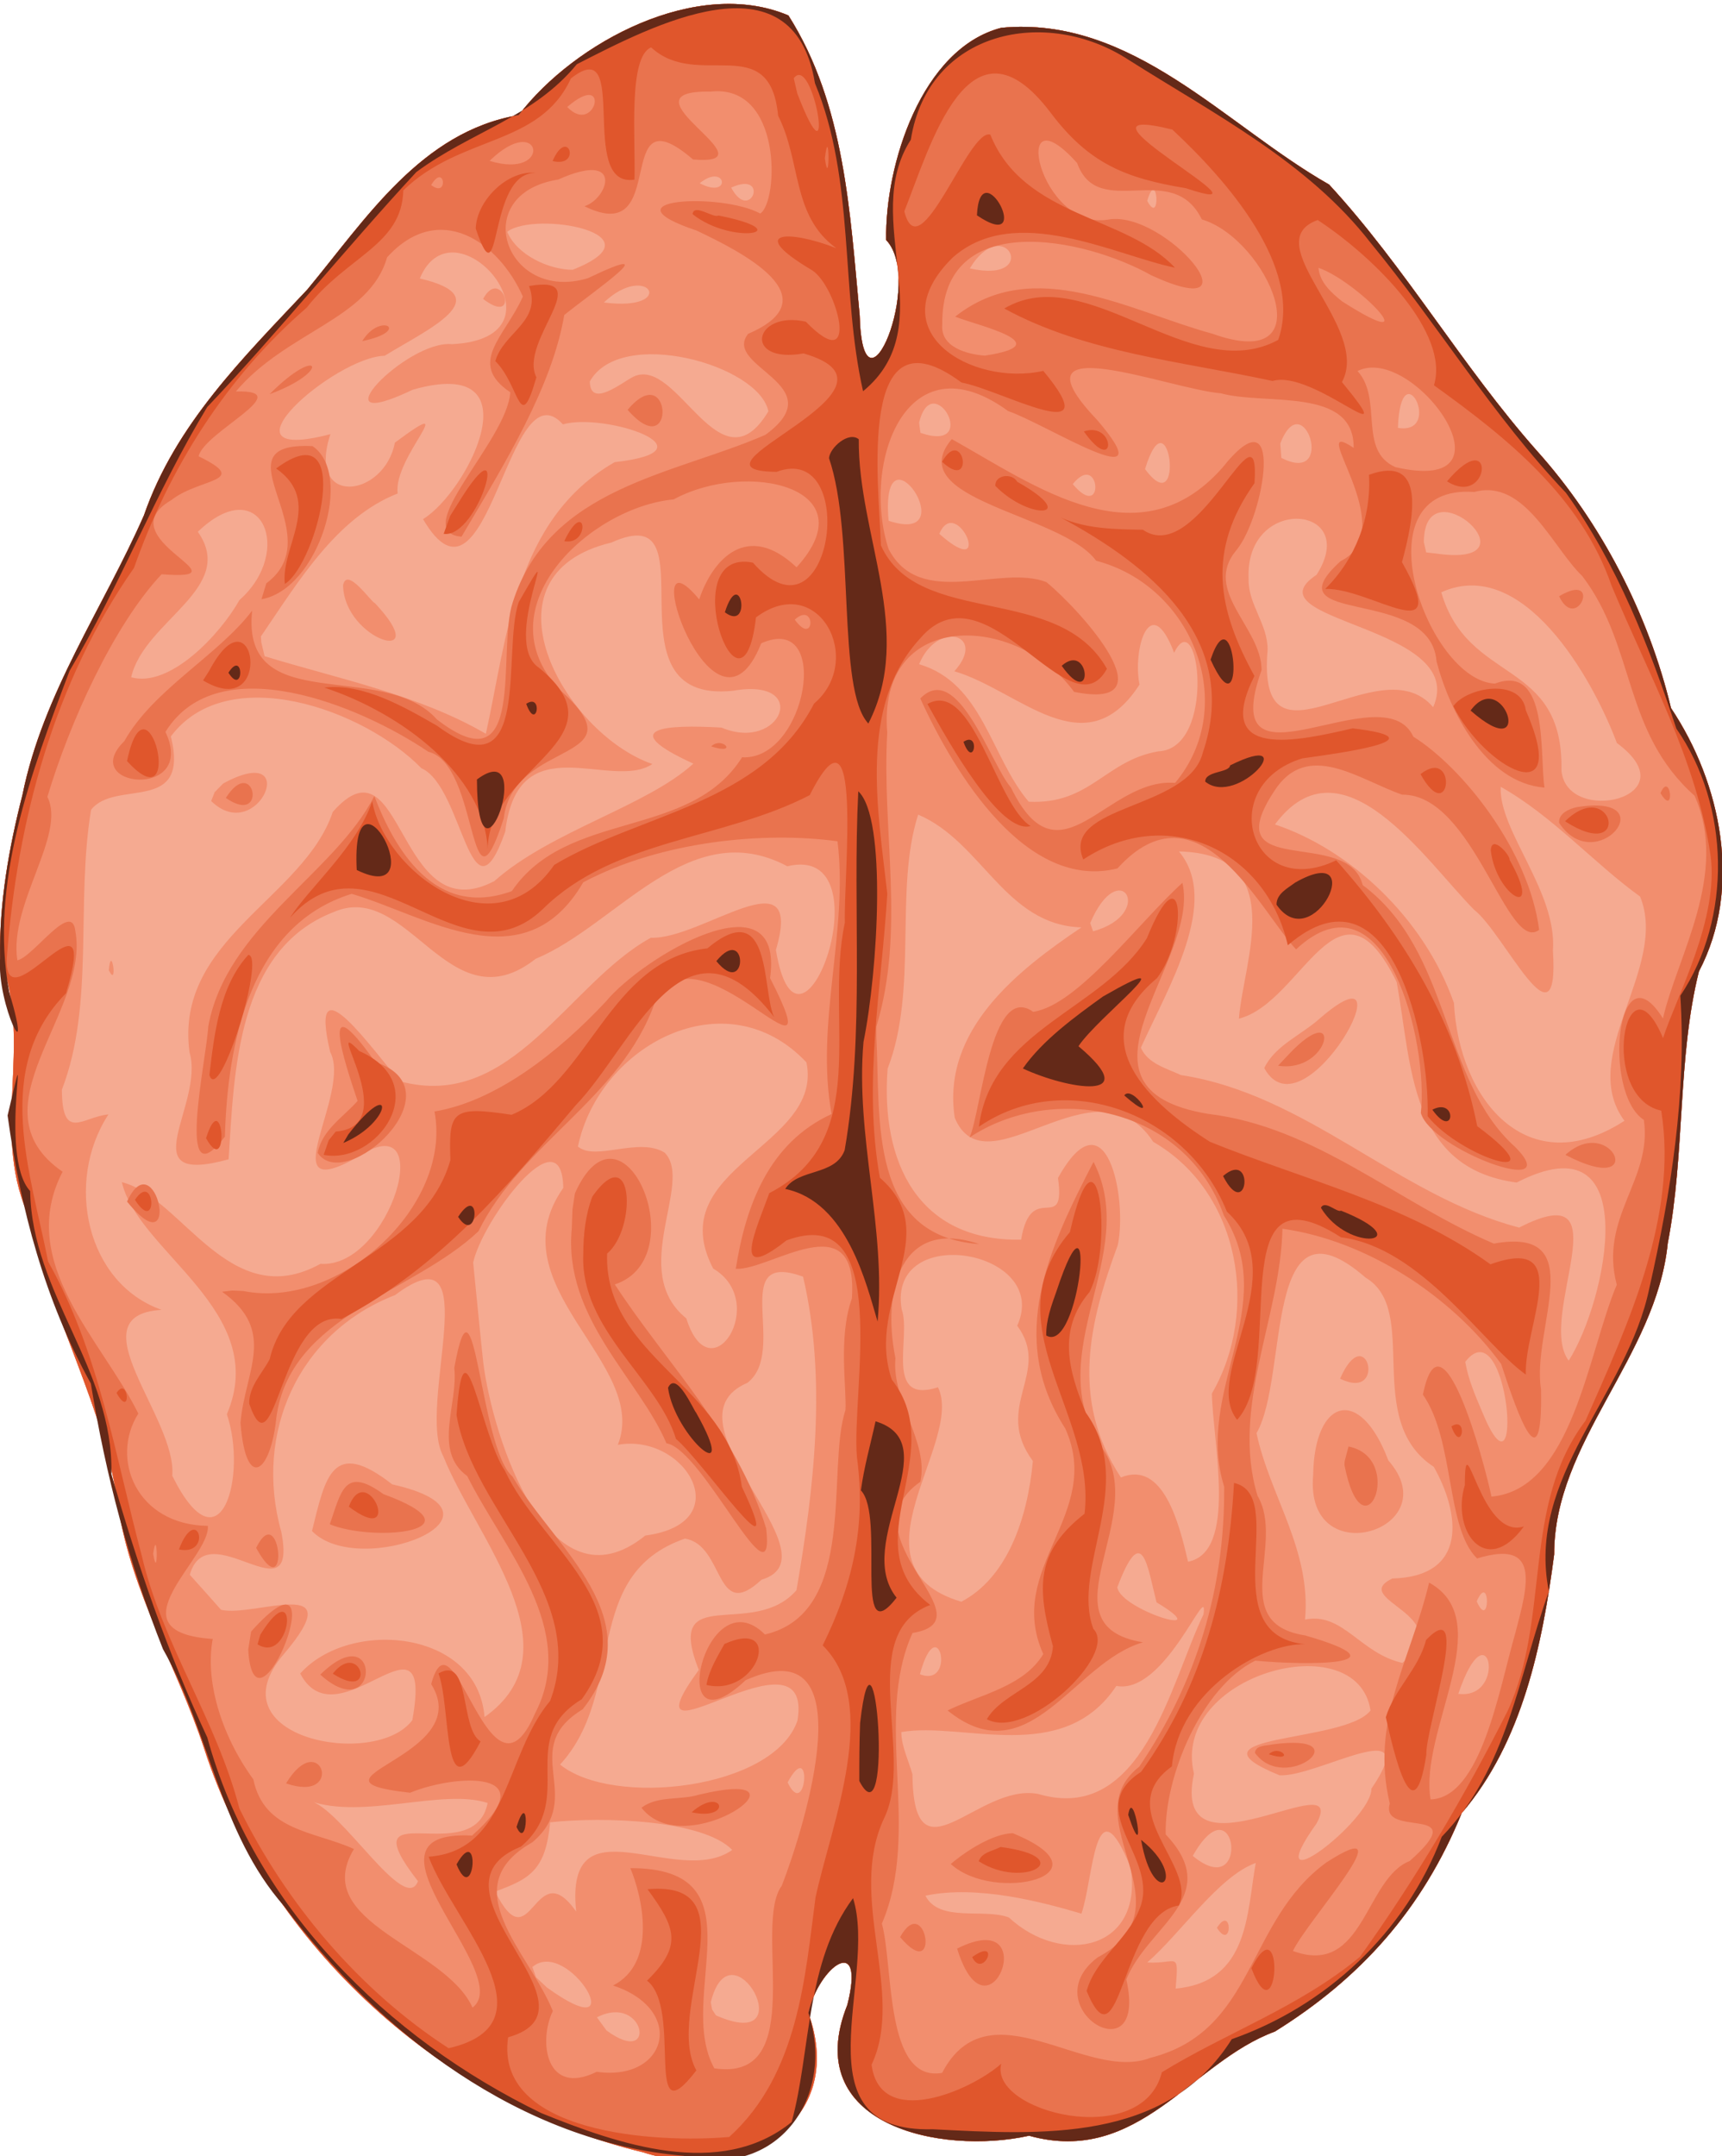 <?xml version="1.0" encoding="UTF-8" standalone="no"?>
<!-- Created with Inkscape (http://www.inkscape.org/) -->
<svg
   xmlns:dc="http://purl.org/dc/elements/1.1/"
   xmlns:cc="http://creativecommons.org/ns#"
   xmlns:rdf="http://www.w3.org/1999/02/22-rdf-syntax-ns#"
   xmlns:svg="http://www.w3.org/2000/svg"
   xmlns="http://www.w3.org/2000/svg"
   xmlns:sodipodi="http://sodipodi.sourceforge.net/DTD/sodipodi-0.dtd"
   xmlns:inkscape="http://www.inkscape.org/namespaces/inkscape"
   id="svg2"
   sodipodi:version="0.32"
   inkscape:version="0.45+devel"
   width="271.755"
   height="340.126"
   version="1.0"
   sodipodi:docname="brain.svg"
   inkscape:output_extension="org.inkscape.output.svg.inkscape">
  <defs
     id="defs5">
    <filter
       inkscape:collect="always"
       id="filter2927">
      <feGaussianBlur
         inkscape:collect="always"
         stdDeviation="1.53"
         id="feGaussianBlur2929" />
    </filter>
    <filter
       inkscape:collect="always"
       id="filter2943">
      <feGaussianBlur
         inkscape:collect="always"
         stdDeviation="1.071"
         id="feGaussianBlur2945" />
    </filter>
    <filter
       inkscape:collect="always"
       id="filter2955">
      <feGaussianBlur
         inkscape:collect="always"
         stdDeviation="0.612"
         id="feGaussianBlur2957" />
    </filter>
    <filter
       inkscape:collect="always"
       id="filter2963">
      <feGaussianBlur
         inkscape:collect="always"
         stdDeviation="0.612"
         id="feGaussianBlur2965" />
    </filter>
  </defs>
  <sodipodi:namedview
     inkscape:window-height="713"
     inkscape:window-width="1024"
     inkscape:pageshadow="2"
     inkscape:pageopacity="0.0"
     guidetolerance="10.0"
     gridtolerance="10.0"
     objecttolerance="10.0"
     borderopacity="1.0"
     bordercolor="#666666"
     pagecolor="#ffffff"
     id="base"
     showgrid="false"
     inkscape:zoom="0.52285657"
     inkscape:cx="477.8691"
     inkscape:cy="354.56461"
     inkscape:window-x="0"
     inkscape:window-y="0"
     inkscape:current-layer="svg2" />
  <path
     id="path2343"
     d="M 0.016,151.064 C 5.461,165.015 -1.915,179.01 4.971,192.772 C 8.112,208.226 16.573,221.936 18.672,237.751 C 20.727,251.221 27.938,262.878 32.218,275.834 C 42.262,306.938 69.854,331.936 101.53,339.556 C 116.961,344.551 133.83,334.928 127.566,317.561 C 129.195,310.269 136.657,304.736 133.725,316.288 C 126.156,335.236 148.417,340.03 162.403,336.93 C 179.709,341.732 187.966,325.348 201.187,320.497 C 214.644,312.135 224.496,301.234 230.672,286.042 C 240.253,274.801 243.393,259.511 245.267,245.228 C 245.224,227.472 261.392,214.09 263.196,196.108 C 265.932,182.015 264.697,166.925 268.11,153.251 C 275.026,140.104 271.664,123.616 263.703,111.698 C 260.193,97.028 252.757,82.493 242.547,71.126 C 230.757,57.815 221.824,42.227 209.747,29.114 C 193.352,19.802 178.703,2.427 158.023,4.386 C 145.441,7.632 139.65,26.019 139.848,37.86 C 145.903,44.224 136.135,67.924 135.668,49.722 C 134.137,33.595 133.347,16.526 124.422,2.439 C 110.021,-3.669 90.704,6.596 81.86,18.158 C 66.473,20.775 57.783,34.492 48.497,45.687 C 38.366,56.469 27.698,66.923 22.715,81.31 C 16.278,95.964 6.773,109.401 3.548,125.407 C 1.406,133.779 -0.121,142.395 0.016,151.064 z"
     style="fill:#f5aa91;" />
  <path
     id="path2341"
     d="M 0.016,151.064 C 5.461,165.015 -1.915,179.01 4.971,192.772 C 8.112,208.226 16.573,221.936 18.672,237.751 C 20.727,251.221 27.938,262.878 32.218,275.834 C 42.262,306.938 69.854,331.936 101.53,339.556 C 116.961,344.551 133.83,334.928 127.566,317.561 C 129.195,310.269 136.657,304.736 133.725,316.288 C 126.156,335.236 148.417,340.03 162.403,336.93 C 179.709,341.732 187.966,325.348 201.187,320.497 C 214.644,312.135 224.496,301.234 230.672,286.042 C 240.253,274.801 243.393,259.511 245.267,245.228 C 245.224,227.472 261.392,214.09 263.196,196.108 C 265.932,182.015 264.697,166.925 268.11,153.251 C 275.026,140.104 271.664,123.616 263.703,111.698 C 260.193,97.028 252.757,82.493 242.547,71.126 C 230.757,57.815 221.824,42.227 209.747,29.114 C 193.352,19.802 178.703,2.427 158.023,4.386 C 145.441,7.632 139.65,26.019 139.848,37.86 C 145.903,44.224 136.135,67.924 135.668,49.722 C 134.137,33.595 133.347,16.526 124.422,2.439 C 110.021,-3.669 90.704,6.596 81.86,18.158 C 66.473,20.775 57.783,34.492 48.497,45.687 C 38.366,56.469 27.698,66.923 22.715,81.31 C 16.278,95.964 6.773,109.401 3.548,125.407 C 1.406,133.779 -0.121,142.395 0.016,151.064 z M 9.766,171.908 C 14.963,158.424 11.93,142.473 14.372,127.755 C 18.194,122.836 30.025,128.57 26.962,116.176 C 35.913,104.241 57.374,111.867 66.508,121.196 C 73.121,124.075 74.237,146.822 79.735,131.189 C 81.756,114.149 96.428,124.873 102.953,120.533 C 88.905,115.654 75.048,90.707 96.485,85.595 C 113.01,78.098 94.677,111.219 115.693,108.972 C 128.043,106.811 123.324,118.76 113.867,114.787 C 105.127,114.267 97.021,114.797 109.422,120.47 C 102.094,127.177 86.922,131.097 78.015,138.999 C 62.571,147.103 63.773,115.359 52.519,128.082 C 47.943,141.729 27.537,148.13 29.904,165.975 C 32.356,174.285 20.306,187.237 36.077,182.892 C 36.965,169.161 37.319,149.809 52.677,143.876 C 64.473,138.747 70.858,162.013 84.538,151.262 C 97.428,145.905 108.791,128.433 124.252,136.661 C 140.225,132.796 126.165,172.352 122.447,149.856 C 127.039,134.41 110.8,148.258 102.711,147.939 C 89.643,155.105 80.767,175.358 63.15,170.587 C 59.151,166.197 48.503,150.678 52.102,165.95 C 55.6,172.442 42.45,190.413 56.391,182.564 C 69.353,173.853 61.646,200.15 50.568,199.384 C 36.221,207.316 28.729,188.847 19.235,186.501 C 21.765,197.554 42.749,206.891 35.8,223.112 C 39.06,232.672 34.857,248.291 27.189,232.821 C 27.971,223.701 11.682,207.486 25.497,206.638 C 13.636,202.462 10.16,186.489 17.11,175.814 C 13.081,176.162 9.809,180.21 9.766,171.908 z M 17.172,153.064 C 18.657,156.1 17.558,148.537 17.172,153.064 z M 20.703,106.845 C 22.746,97.887 37.485,92.818 31.22,83.89 C 41.248,74.275 46.494,86.974 37.786,94.668 C 34.768,100.068 26.802,108.561 20.703,106.845 z M 29.953,248.439 C 32.748,238.535 47.13,255.684 44.394,241.671 C 40.015,226.068 47.096,210.217 62.336,204.316 C 77.139,193.288 65.656,221.82 69.94,229.693 C 75.016,242.498 91.378,260.342 76.464,270.886 C 75.392,257.085 55.198,255.287 47.378,264.014 C 53.304,275.384 68.56,252.039 65.07,271.373 C 59.276,279.143 33.442,274.182 44.781,260.965 C 55.679,248.131 40.029,255.218 34.884,253.957 C 33.259,252.1 31.6,250.275 29.953,248.439 z M 33.328,126.376 C 40.763,133.592 47.818,116.743 35.215,123.607 L 33.871,124.979 L 33.328,126.376 L 33.328,126.376 z M 41.172,100.408 C 47.092,91.746 53.089,81.649 62.763,77.849 C 61.944,72.202 73.284,61.686 62.318,69.83 C 60.628,78.573 48.309,80.044 52.145,68.494 C 33.189,73.439 52.813,56.296 60.703,56.126 C 67.555,51.904 78.923,46.869 66.249,43.934 C 71.72,30.805 90.806,53.335 71.329,54.297 C 64.169,53.571 49.355,69.042 65.142,61.478 C 84.785,55.889 73.878,77.539 66.763,81.898 C 77.108,99.553 80.115,57.301 88.833,66.946 C 95.473,65.044 113.398,71.074 97.001,72.911 C 81.189,81.985 80.011,100.76 76.675,115.762 C 66.123,109.616 53.441,107.105 41.756,103.522 L 41.235,101.314 L 41.172,100.408 L 41.172,100.408 z M 48.86,284.095 C 57.185,287.119 69.891,282.091 76.953,284.439 C 74.827,295.231 54.733,282.315 65.963,296.779 C 63.892,302.193 53.765,285.128 48.86,284.095 z M 49.235,241.533 C 56.754,249.278 83.001,238.902 61.901,234.173 C 52.424,226.772 51.355,232.987 49.235,241.533 z M 54.141,92.345 C 54.336,101.125 68.768,105.328 59.141,95.126 C 58.644,95.08 54.708,89.258 54.141,92.345 z M 74.672,199.189 C 76.053,192.645 88.707,175.512 88.891,187.408 C 78.01,202.875 102.599,215.047 97.504,227.931 C 108.151,226.027 116.663,240.283 101.834,242.249 C 86.622,254.539 77.783,226.774 76.279,215.085 C 75.709,209.79 75.209,204.488 74.672,199.189 z M 76.235,47.158 C 82.281,51.756 79.192,41.743 76.235,47.158 z M 78.141,298.408 C 83.639,296.401 86.103,295.05 86.826,287.484 C 95.316,286.565 110.984,287.106 115.556,291.846 C 106.829,298.024 89.077,283.556 90.924,301.556 C 84.277,292.129 83.88,309.935 78.141,298.408 z M 80.047,36.564 C 84.439,33.195 104.791,36.881 90.36,42.564 C 86.567,42.536 81.556,40.211 80.047,36.564 z M 84.016,310.314 C 89.716,305.444 100.425,323.751 86.297,313.533 L 84.594,311.924 L 84.016,310.314 L 84.016,310.314 z M 88.391,278.376 C 98.975,266.796 91.538,248.495 108.076,242.733 C 114.417,243.695 112.76,256.129 120.172,249.22 C 132.573,245.515 103.909,224.14 117.965,218.146 C 124.453,213.106 114.799,197.081 126.735,201.408 C 130.499,217.483 128.492,234.702 125.694,250.868 C 118.801,258.812 104.725,249.358 110.276,263.451 C 97.496,281.011 128.555,255.089 125.85,271.442 C 122.14,282.296 96.725,285.169 88.391,278.376 z M 91.203,180.876 C 94.553,164.899 114.563,154.14 127.266,167.595 C 130.042,180.9 104.257,184.173 112.547,200.126 C 121.473,205.365 112.13,220.177 108.313,207.992 C 99.07,200.52 109.532,186.597 104.901,181.849 C 100.835,179.305 93.984,183.243 91.203,180.876 z M 93.078,60.189 C 97.884,51.475 119.788,57.529 121.261,64.892 C 113.593,77.664 106.99,56.164 100.011,59.404 C 98.173,60.289 93.174,64.503 93.078,60.189 z M 94.203,318.251 C 101.816,314.355 103.841,326.326 95.703,320.314 L 94.203,318.251 L 94.203,318.251 z M 95.297,47.72 C 102.382,41.024 107.062,49.233 95.297,47.72 z M 110.422,28.908 C 114.64,25.503 115.536,31.587 110.422,28.908 z M 112.172,315.876 C 115.375,302.852 127.071,324.164 112.989,317.945 L 112.377,317.013 L 112.172,315.876 L 112.172,315.876 z M 115.391,29.595 C 121.559,26.809 118.45,35.365 115.391,29.595 z M 124.297,281.189 C 128.278,273.827 127.275,287.429 124.297,281.189 z M 140.078,168.595 C 144.931,156.039 141.093,140.353 144.898,128.512 C 154.991,132.793 158.622,145.961 170.669,146.303 C 160.713,152.995 148.55,162.459 150.672,176.345 C 155.679,188.32 172.997,166.336 181.988,180.13 C 195.756,188.073 198.801,206.81 191.248,219.848 C 191.415,227.695 195.314,244.871 187.485,246.376 C 186.087,240.312 183.548,230.338 176.892,233.082 C 168.817,220.767 171.98,208.424 176.402,196.43 C 177.956,189.002 174.575,172.112 166.967,185.832 C 168.224,194.97 162.738,185.965 161.145,195.569 C 144.86,195.863 138.955,183.302 140.078,168.595 z M 140.235,82.158 C 138.811,65.725 152.545,86.247 140.235,82.158 z M 142.235,273.251 C 151.984,271.543 167.77,278.653 176.172,265.97 C 183.933,267.465 190.791,248.762 189.922,254.689 C 184.683,265.573 180.258,287.896 163.802,283.004 C 154.291,281.228 144.179,297.619 143.992,279.895 C 143.37,277.693 142.281,275.584 142.235,273.251 z M 142.297,206.564 C 139.957,192.703 165.978,197.139 160.53,209.144 C 166.003,216.516 156.621,221.878 163.003,230.49 C 162.158,239.627 158.929,248.919 151.703,252.689 C 133.199,247.165 152.246,227.496 148.026,218.859 C 139.434,221.616 143.861,210.809 142.297,206.564 z M 145.047,104.783 C 147.947,97.732 155.843,100.08 150.615,105.897 C 160.932,108.946 171.246,121.288 179.833,107.994 C 178.703,102.405 181.524,93.036 185.294,102.975 C 189.215,94.933 192.04,118.137 182.797,118.533 C 174.4,119.972 172.055,126.966 162.338,126.475 C 156.313,119.353 155.106,107.747 145.047,104.783 z M 145.047,66.689 C 147.163,57.841 154.927,71.605 145.257,68.287 L 145.047,66.689 L 145.047,66.689 z M 145.172,264.126 C 148.084,253.519 150.982,266.384 145.172,264.126 z M 146.047,299.064 C 154.285,297.321 164.615,300.105 170.665,301.895 C 172.591,296.348 172.743,280.61 178.429,294.606 C 180.468,307.623 167.597,310.254 159.215,302.499 C 155.288,300.998 148.217,303.337 146.047,299.064 z M 148.235,84.22 C 150.963,77.771 157.157,92.121 148.235,84.22 z M 153.047,42.345 C 158.578,33.245 164.41,44.886 153.047,42.345 z M 169.297,76.376 C 173.618,70.966 174.47,82.536 169.297,76.376 z M 172.047,145.626 C 176.697,134.708 182.53,144.152 172.504,146.926 L 172.047,145.626 L 172.047,145.626 z M 176.328,250.408 C 180.288,239.931 181.05,247.049 182.516,252.783 C 192.426,258.738 176.815,253.987 176.328,250.408 z M 180.047,165.283 C 184.325,155.789 192.665,142.174 186.047,134.32 C 203.622,134.73 196.144,151.796 195.52,160.703 C 205.569,158.163 211.256,136.211 220.412,154.925 C 222.832,168.019 222.363,184.292 239.349,186.555 C 259.741,176.059 253.533,205.324 247.563,214.661 C 242.392,207.773 256.588,185.01 239.749,193.662 C 220.677,188.681 206.264,172.632 186.36,169.6 C 184.141,168.557 181.121,167.804 180.047,165.283 z M 180.703,74.001 C 184.533,61.382 187.149,82.745 180.703,74.001 z M 181.047,309.595 C 186.323,305.03 192.336,295.972 198.174,293.903 C 196.726,301.873 197.123,312.64 185.535,313.72 C 186.032,307.556 185.814,309.89 181.047,309.595 z M 181.047,31.689 C 182.65,26.15 183.294,35.909 181.047,31.689 z M 188.235,292.783 C 195.165,280.53 197.456,300.419 188.235,292.783 z M 188.422,279.814 C 184.676,264.235 214.207,256.141 216.287,269.841 C 212.337,275.054 185.911,273.516 201.923,280.067 C 207.847,280.432 224.833,269.854 216.422,282.189 C 216.527,287.136 198.047,301.291 207.779,287.655 C 213.059,277.732 184.568,297.741 188.422,279.814 z M 192.047,304.126 C 194.535,308.02 194.535,300.233 192.047,304.126 z M 197.047,91.314 C 196.431,78.007 214.855,79.577 207.774,90.679 C 196.613,98.089 231.893,98.615 226.172,111.564 C 217.64,101.565 198.24,123.666 200.047,102.5 C 200.07,98.385 196.935,95.344 197.047,91.314 z M 198.297,226.095 C 203.455,217.162 199.228,187.375 215.516,201.564 C 224.229,206.728 214.988,224.027 226.271,231.41 C 230.407,238.729 231.747,248.711 219.722,249.025 C 212.704,252.421 230.542,254.773 221.312,262.34 C 214.642,260.838 211.925,254.285 205.953,255.501 C 206.953,244.528 200.405,236.01 198.297,226.095 z M 199.516,168.501 C 205.793,179.961 223.252,147.727 208.297,160.658 C 205.481,163.211 201.178,164.954 199.516,168.501 z M 201.203,130.064 C 211.801,115.826 224.951,135.775 232.641,143.533 C 237.389,147.193 246.118,166.485 245.072,149.959 C 245.762,140.68 236.51,131.081 236.828,124.126 C 244.989,128.697 251.54,136.183 258.828,141.439 C 263.42,152.638 248.788,166.591 256.36,176.814 C 241.106,186.714 230.232,173.557 229.453,158.237 C 224.734,144.787 212.966,133.975 201.203,130.064 L 201.203,130.064 z M 202.047,69.97 C 205.698,60.458 210.965,76.721 202.21,72.23 L 202.047,69.97 L 202.047,69.97 z M 207.235,232.72 C 205.834,248.44 228.673,241.29 219.093,230.388 C 214.613,218.47 207.404,220.617 207.235,232.72 z M 211.485,217.501 C 218.986,221.202 215.676,207.922 211.485,217.501 z M 220.61,67.501 C 221.064,54.924 227.926,68.695 220.61,67.501 z M 224.703,85.533 C 224.73,72.888 243.425,89.785 226.547,87.314 L 225.07,87.148 L 224.703,85.533 L 224.703,85.533 z M 227.453,93.439 C 240.261,87.645 251.223,106.715 255.166,117.22 C 266.915,125.867 247.101,130.389 246.415,121.478 C 246.758,103.829 231.684,108.079 227.453,93.439 z M 230.141,267.22 C 234.953,252.984 237.99,268.203 230.141,267.22 z M 231.235,214.845 C 238.133,205.942 240.723,239.422 233.85,222.595 C 232.773,220.089 231.705,217.553 231.235,214.845 z M 233.047,252.626 C 235.198,247.754 235.198,257.499 233.047,252.626 z"
     style="fill:#f28e6e;filter:url(#filter2955)" />
  <path
     id="path2339"
     d="M 0.016,151.064 C 5.461,165.015 -1.915,179.01 4.971,192.772 C 8.112,208.226 16.573,221.936 18.672,237.751 C 20.727,251.221 27.938,262.878 32.218,275.834 C 42.262,306.938 69.854,331.936 101.53,339.556 C 116.961,344.551 133.83,334.928 127.566,317.561 C 129.195,310.269 136.657,304.736 133.725,316.288 C 126.156,335.236 148.417,340.03 162.403,336.93 C 179.709,341.732 187.966,325.348 201.187,320.497 C 214.644,312.135 224.496,301.234 230.672,286.042 C 240.253,274.801 243.393,259.511 245.267,245.228 C 245.224,227.472 261.392,214.09 263.196,196.108 C 265.932,182.015 264.697,166.925 268.11,153.251 C 275.026,140.104 271.664,123.616 263.703,111.698 C 260.193,97.028 252.757,82.493 242.547,71.126 C 230.757,57.815 221.824,42.227 209.747,29.114 C 193.352,19.802 178.703,2.427 158.023,4.386 C 145.441,7.632 139.65,26.019 139.848,37.86 C 145.903,44.224 136.135,67.924 135.668,49.722 C 134.137,33.595 133.347,16.526 124.422,2.439 C 110.021,-3.669 90.704,6.596 81.86,18.158 C 66.473,20.775 57.783,34.492 48.497,45.687 C 38.366,56.469 27.698,66.923 22.715,81.31 C 16.278,95.964 6.773,109.401 3.548,125.407 C 1.406,133.779 -0.121,142.395 0.016,151.064 z M 2.735,151.501 C 1.367,142.619 10.508,131.688 7.475,125.716 C 10.997,113.985 17.889,98.693 25.501,90.596 C 39.676,91.671 16.613,84.999 27.017,78.909 C 31.517,75.352 39.714,76.076 31.344,71.981 C 32.203,68.133 47.182,61.466 37.225,61.76 C 45.255,52.244 58.315,50.377 61.088,40.595 C 69.304,31.549 78.688,38.149 82.516,46.788 C 79.708,53.113 73.643,57.252 80.529,61.882 C 80.082,69.483 64.371,83.93 72.833,84.668 C 79.768,72.973 87.125,61.006 89.044,49.697 C 93.569,46.034 105.792,37.673 92.799,43.879 C 79.799,47.876 73.728,30.593 88.117,28.32 C 98.537,23.637 95.987,31.369 92.235,32.533 C 106.014,39.364 96.291,13.92 109.371,25.159 C 122.709,26.244 96.917,14.196 112.12,14.454 C 123.521,13.181 122.872,31.855 119.975,33.687 C 113.875,30.34 94.819,31.323 109.958,36.382 C 116.578,39.541 131.531,46.885 118.06,52.668 C 113.917,57.907 131.626,60.685 120.797,68.595 C 106.4,74.891 86.714,76.814 80.918,95.021 C 78.348,102.624 83.289,124.574 68.953,113.501 C 60.413,103.891 37.972,113.368 39.794,96.333 C 34.439,103.393 24.231,108.736 19.606,116.936 C 12.121,124.265 31.195,126.247 26.111,115.464 C 34.399,102.084 56.722,111.247 67.605,118.6 C 75.711,120.544 73.851,146.532 79.488,129.142 C 81.012,116.289 101.591,120.555 88.203,108.689 C 76.258,95.844 93.004,80.056 106.316,78.782 C 117.908,72.505 137.121,76.932 125.71,89.496 C 117.956,82.177 112.49,88.164 110.341,94.558 C 99.866,81.914 112.619,120.455 120.13,101.487 C 131.355,96.494 127.306,120.021 117.11,119.47 C 108.87,132.533 89.575,127.635 80.772,140.582 C 68.581,145.05 62.211,133.794 59.071,125.582 C 52.853,137.811 35.713,146.189 32.866,161.95 C 32.574,167.224 27.543,189.689 35.49,179.318 C 35.903,164.683 39.405,145.958 55.505,141.011 C 67.305,144.476 82.732,155.194 92.046,139.189 C 104.399,132.665 120.577,131.138 132.172,132.72 C 133.913,146.871 128.627,161.43 131.235,175.751 C 121.359,180.279 117.693,190.131 116.114,200.168 C 121.517,200.498 135.491,189.529 134.44,204.847 C 132.241,210.957 133.651,219.159 133.422,222.47 C 130.359,231.724 135.488,254.414 120.721,257.856 C 111.211,248.359 104.657,277.357 117.672,265.064 C 136.87,256.508 126.972,288.234 123.378,297.489 C 118.704,303.759 127.825,328.562 112.73,326.298 C 106.473,315.014 120.525,294.674 99.473,294.717 C 101.323,299.093 103.812,309.635 96.748,313.23 C 108.397,317.088 105.251,328.439 94.172,326.845 C 86.132,330.803 84.929,322.017 87.244,317.258 C 83.434,307.84 71.441,297.754 84.025,290.629 C 92.563,283.386 81.619,275.923 91.952,269.66 C 103.214,255.383 87.585,244.308 80.886,232.945 C 75.62,228.413 74.933,197.838 71.693,215.79 C 72.343,221.44 68.233,228.868 73.738,232.865 C 79.476,244.391 91.385,257.06 84.413,270.355 C 77.248,287.01 71.585,252.655 68.047,265.689 C 75.332,277.243 45.69,280.699 64.713,282.822 C 72.042,279.82 86.209,279.19 74.505,289.577 C 54.402,288.566 81.48,311.469 74.575,316.718 C 70.196,307.02 48.778,303.434 55.859,291.696 C 49.496,288.837 41.676,288.888 39.979,280.715 C 34.71,273.457 32.356,264.87 33.575,258.564 C 17.209,257.445 33.287,245.785 32.797,240.72 C 21.567,240.579 17.323,230.164 21.828,223.001 C 16.146,211.468 2.449,199.174 9.878,184.854 C -4.639,174.827 14.263,159.807 11.884,146.82 C 11.275,142.004 5.244,150.988 2.735,151.501 z M 20.047,189.564 C 28.91,200.431 24.545,179.782 20.047,189.564 z M 24.172,245.126 C 24.858,240.281 24.985,249.96 24.172,245.126 z M 35.047,203.783 C 43.793,209.997 38.636,216.305 37.953,224.47 C 38.798,235.377 42.724,232.404 43.61,223.658 C 45.757,207.45 65.113,204.098 75.509,194.242 C 82.318,180.367 97.979,173.249 103.301,158.271 C 109.548,144.109 132.194,175.197 121.53,154.304 C 123.84,137.535 101.334,151.091 95.689,157.919 C 88.169,165.991 78.317,173.725 68.569,175.351 C 71.413,190.245 53.549,206.7 38.387,203.666 L 36.649,203.597 L 35.047,203.783 L 35.047,203.783 z M 35.641,125.876 C 42.299,130.524 40.171,118.775 35.641,125.876 z M 39.172,260.251 C 40.169,276.635 53.921,241.434 39.626,257.397 L 39.172,260.251 L 39.172,260.251 z M 40.422,244.189 C 45.781,253.983 44.316,236.28 40.422,244.189 z M 41.266,94.533 C 50.208,93.005 55.924,74.843 49.324,70.38 C 33.504,69.64 52.596,84.224 42.028,92.026 L 41.266,94.533 L 41.266,94.533 z M 42.547,62.189 C 52.463,58.533 50.476,54.18 42.547,62.189 z M 45.141,281.345 C 54.526,284.606 50.639,272.319 45.141,281.345 z M 50.141,181.876 C 54.446,188.464 72.645,171.959 59.204,167.535 C 50.053,154.594 54.41,167.687 56.431,173.68 C 54.167,176.248 50.806,178.279 50.141,181.876 z M 50.547,264.189 C 59.962,272.7 60.311,254.599 50.547,264.189 z M 52.047,240.47 C 59.099,243.358 76.466,241.552 60.503,235.708 C 54.373,231.259 53.86,235.255 52.047,240.47 z M 57.172,53.814 C 65.084,52.181 59.973,49.148 57.172,53.814 z M 68.047,29.189 C 70.193,25.558 70.837,31.391 68.047,29.189 z M 77.266,25.376 C 85.516,17.337 87.358,28.498 77.266,25.376 z M 89.516,16.876 C 96.501,10.847 93.991,21.569 89.516,16.876 z M 90.235,193.814 C 88.863,207.909 100.885,217.574 105.172,227.689 C 110.954,228.61 122.4,254.219 120.915,241.124 C 116.234,225.913 105.203,215.154 97.025,202.63 C 109.826,198.416 98.223,171.473 90.727,188.268 L 90.344,190.808 L 90.235,193.814 L 90.235,193.814 z M 99.047,64.658 C 106.76,73.465 106.019,56.312 99.047,64.658 z M 101.235,285.189 C 108.288,294.271 129.964,278.416 110.244,283.144 C 107.346,284.035 103.745,283.253 101.235,285.189 z M 112.235,117.751 C 116.606,119.192 114.013,116.042 112.235,117.751 z M 125.422,97.751 C 128.8,94.724 128.64,102.209 125.422,97.751 z M 138.297,161.97 C 142.925,146.739 139.139,131.267 140.018,115.599 C 138.373,95.981 160.458,96.708 169.504,109.149 C 184.869,112.233 170.65,96.37 165.135,91.832 C 157.723,88.956 145.215,96.236 140.218,86.588 C 135.891,73.16 142.981,53.074 159.101,64.853 C 165.047,66.851 184.206,79.169 173.141,66.251 C 158.789,51.167 184.653,61.423 192.678,62.049 C 199.675,63.987 213.75,60.969 213.625,70.655 C 205.646,65.332 221.558,83.581 211.567,88.527 C 200.115,98.929 225.758,92.263 226.702,104.326 C 228.729,112.07 234.364,123.495 243.744,124.253 C 242.934,119.111 244.494,104.614 235.922,107.845 C 225.243,107.407 214.105,76.274 232.661,77.613 C 240.614,75.428 245.002,86.375 249.703,90.876 C 258.194,102.034 256.029,115.368 267.422,125.533 C 272.894,137.806 264.697,150.804 262.436,160.668 C 255.159,149.014 252.841,172.384 259.423,176.677 C 260.808,186.133 252.323,192.008 255.149,202.682 C 250.599,213.412 248.137,234.989 235.371,236.105 C 234.216,230.527 227.466,205.615 224.557,220.011 C 229.614,227.315 228.123,240.966 233.099,245.862 C 243.128,242.804 241.184,249.887 239.141,257.626 C 236.582,266.439 233.757,283.629 225.766,283.876 C 223.903,273.085 236.521,255.701 225.532,249.674 C 222.532,262.194 216.205,271.472 219.328,284.532 C 217.694,290.161 232.779,284.416 222.471,293.594 C 215.393,296.353 215.242,311.939 204.047,307.783 C 206.174,303.136 222.26,285.532 209.357,293.793 C 196.577,303.065 198.187,320.444 181.555,324.64 C 171.438,328.614 156.087,312.9 148.676,327.017 C 139.594,328.602 141.023,310.107 139.172,303.47 C 145.468,288.675 137.764,271.468 144.005,257.621 C 156.596,255.538 132.901,242.388 145.237,233.77 C 146.648,227.585 140.689,221 141.313,214.279 C 139.128,203.495 142.227,192.064 154.547,196.271 C 136.995,195.014 138.965,176.656 138.303,163.635 L 138.297,161.97 L 138.297,161.97 z M 142.047,305.595 C 148.532,313.253 146.152,298.248 142.047,305.595 z M 145.235,110.189 C 150.713,122.23 162.027,140.577 176.352,137 C 189.147,122.89 198.932,143.821 204.538,149.772 C 218.702,136.583 225.477,164.685 224.229,175.574 C 225.845,181.393 247.26,189.214 239.141,180.97 C 227.344,170.431 229.155,150.152 215.047,139.626 C 212.754,130.352 191.764,139.036 201.064,124.845 C 206.298,116.614 214.45,123.009 221.283,125.367 C 232.587,125.25 237.847,150.537 242.896,146.692 C 241.296,134.188 230.814,121.072 223.047,116.22 C 218.272,105.837 191.603,126.75 199.095,105.697 C 199.064,98.933 189.724,93.219 195.112,86.807 C 199.551,81.467 202.923,61.205 192.895,73.805 C 179.701,88.722 163.376,76.633 150.21,69.274 C 142.024,78.927 167.573,81.024 172.986,88.462 C 188.354,92.491 195.596,111.399 185.449,123.505 C 174.559,122.649 167.247,140.131 159.54,124.241 C 156.375,120.653 151.17,104.095 145.235,110.189 z M 148.703,51.189 C 148.491,32.816 171.088,37.459 181.712,43.442 C 199.343,51.532 183.818,33.018 174.861,34.645 C 163.982,36.463 159.147,13.649 169.985,25.72 C 173.328,35.002 184.989,25.025 189.662,34.613 C 199.997,37.677 209.395,59.121 191.359,52.655 C 178.198,49.073 163.163,40.118 150.74,49.956 C 154.142,51.337 167.466,54.277 155.41,56.107 C 152.674,55.895 148.372,54.802 148.703,51.189 z M 149.547,269.845 C 162.436,280.243 169.371,262.246 180.379,259.091 C 164.006,256.4 181.881,238.945 173.747,228.165 C 164.007,213.172 180.079,198.009 172.575,183.297 C 165.519,196.958 158.83,210.966 168.115,225.359 C 174.217,238.917 158.518,247.333 164.644,260.944 C 161.551,266.105 154.63,267.336 149.547,269.845 z M 150.047,294.064 C 157.009,300.411 175.777,295.737 159.837,289.208 C 156.762,289.248 152.491,291.974 150.047,294.064 z M 151.047,307.408 C 156,323.501 164.834,300.461 151.047,307.408 z M 153.016,179.439 C 166.146,170.744 187.052,174.499 193.133,191.738 C 202.221,206.032 188.445,219.419 193.191,234.537 C 193.316,250.599 188.819,265.419 179.781,278.717 C 169.083,287.094 188.302,300.759 173.203,308.814 C 162.897,316.639 181.262,327.88 177.75,312.279 C 181.111,303.811 193.246,299.204 183.961,289.394 C 183.744,280.257 189.632,266.168 198.099,261.983 C 206.266,262.768 222.447,262.763 205.956,258 C 193.579,256.089 202.92,243.577 198.453,235.97 C 194.2,221.954 202.066,207.927 202.39,193.845 C 215.48,195.66 228.938,204.28 236.896,215.169 C 239.623,223.505 243.473,234.328 243.192,219.167 C 241.648,209.618 251.169,193.403 235.743,196.189 C 220.483,189.705 207.649,177.758 190.686,175.728 C 166.516,171.757 189.464,151.793 186.602,139.275 C 179.757,145.442 170.128,158.588 163.047,159.626 C 156.378,154.848 154.863,175.298 153.016,179.439 z M 198.047,276.533 C 202.9,283.209 214.959,273.236 200.751,275.206 C 199.97,275.415 198.151,275.261 198.047,276.533 z M 201.703,168.126 C 210.038,169.409 212.041,157.166 203.359,166.356 C 202.807,166.946 202.255,167.536 201.703,168.126 z M 208.078,42.251 C 214.218,44.35 225.875,56.496 211.835,47.567 C 210.163,46.236 208.252,44.564 208.078,42.251 z M 212.172,231.126 C 215.168,246.287 221.924,230 212.815,228.199 L 212.203,230.533 L 212.172,231.126 L 212.172,231.126 z M 214.235,58.533 C 223.068,54.109 240.402,78.336 220.212,73.698 C 214.246,71.016 218.288,62.982 214.235,58.533 z M 246.047,129.814 C 251.915,138.692 262.964,125.064 248.857,127.335 C 247.685,127.579 245.935,128.295 246.047,129.814 z M 246.047,94.064 C 248.894,100.009 252.937,89.976 246.047,94.064 z M 247.047,182.189 C 260.288,189.155 254.404,175.532 247.047,182.189 z M 262.047,125.126 C 264.452,129.122 263.631,121.406 262.047,125.126 z"
     style="fill:#e9734e;filter:url(#filter2927)" />
  <path
     id="path2337"
     d="M 0.016,151.064 C 5.461,165.015 -1.915,179.01 4.971,192.772 C 8.112,208.226 16.573,221.936 18.672,237.751 C 20.727,251.221 27.938,262.878 32.218,275.834 C 42.262,306.938 69.854,331.936 101.53,339.556 C 116.961,344.551 133.83,334.928 127.566,317.561 C 129.195,310.269 136.657,304.736 133.725,316.288 C 126.156,335.236 148.417,340.03 162.403,336.93 C 179.709,341.732 187.966,325.348 201.187,320.497 C 214.644,312.135 224.496,301.234 230.672,286.042 C 240.253,274.801 243.393,259.511 245.267,245.228 C 245.224,227.472 261.392,214.09 263.196,196.108 C 265.932,182.015 264.697,166.925 268.11,153.251 C 275.026,140.104 271.664,123.616 263.703,111.698 C 260.193,97.028 252.757,82.493 242.547,71.126 C 230.757,57.815 221.824,42.227 209.747,29.114 C 193.352,19.802 178.703,2.427 158.023,4.386 C 145.441,7.632 139.65,26.019 139.848,37.86 C 145.903,44.224 136.135,67.924 135.668,49.722 C 134.137,33.595 133.347,16.526 124.422,2.439 C 110.021,-3.669 90.704,6.596 81.86,18.158 C 66.473,20.775 57.783,34.492 48.497,45.687 C 38.366,56.469 27.698,66.923 22.715,81.31 C 16.278,95.964 6.773,109.401 3.548,125.407 C 1.406,133.779 -0.121,142.395 0.016,151.064 z M 1.078,151.095 C 2.716,129.42 8.551,107.574 21.144,89.595 C 26.696,73.845 35.712,59.507 48.405,48.532 C 54.763,40.366 63.418,38.725 63.646,30.036 C 72.724,21.214 85.128,23.171 90.098,12.375 C 99.637,4.853 91.009,29.774 100.128,28.335 C 100.316,21.875 99.106,8.968 102.759,7.476 C 110.117,14.303 121.508,4.679 122.797,18.251 C 126.49,25.554 124.911,34.022 131.972,39.151 C 124.327,36.169 117.729,36.461 128.147,42.627 C 132.132,45.142 135.919,59.725 127.168,50.752 C 118.942,48.905 117.144,57.46 126.819,55.757 C 146.03,61.307 105.735,74.264 122.547,74.439 C 135.743,69.526 131.364,103.018 118.818,88.759 C 106.261,86.279 117.07,116.721 119.306,97.399 C 129.216,90.014 136.538,104.177 128.471,110.992 C 120.278,126.879 100.85,128.39 87.467,136.447 C 77.688,150.524 60.592,137.215 58.745,126.406 C 56.286,133.665 48.827,139.976 45.746,144.81 C 58.755,130.127 72.54,156.069 85.728,143.354 C 96.946,132.32 114.168,132.508 127.791,125.437 C 136.268,108.551 133.099,138.405 133.332,145.538 C 130.05,160.93 137.866,179.747 121.404,188.228 C 119.3,194.048 115.191,202.754 124.11,195.689 C 140.992,189.419 134.291,219.623 135.241,229.926 C 136.751,240.985 134.381,250.396 129.833,259.572 C 139.079,268.745 131.248,287.63 128.703,299.314 C 127.059,311.734 126.016,327.249 115.078,337.126 C 103.562,338.145 77.993,336.599 80.185,321.402 C 96.317,316.873 65.639,297.943 82.216,291.322 C 91.135,283.708 81.26,274.459 91.808,268.072 C 102.261,253.605 85.145,243.895 79.69,232.02 C 75.864,226.518 73.262,206.272 72.047,223.22 C 74.556,238.396 93.121,251.63 86.82,268.328 C 79.569,276.943 80.325,291.979 67.647,292.918 C 71.51,303.279 87.927,319.191 70.797,323.126 C 56.754,314.024 45.172,300.353 37.779,285.301 C 34.177,271.377 25.631,259.368 22.391,245.501 C 18.159,229.634 15.705,213.407 7.592,199.026 C 4.882,185.123 -1.277,168.574 10.416,156.696 C 16.121,137.715 0.471,162.38 1.078,151.095 z M 18.391,219.751 C 20.801,224.044 20.281,216.877 18.391,219.751 z M 20.047,120.064 C 29.47,130.423 23.263,104.765 20.047,120.064 z M 21.297,189.283 C 24.988,195.035 24.489,184.507 21.297,189.283 z M 28.235,244.439 C 33.66,245.547 31.117,236.908 28.235,244.439 L 28.235,244.439 z M 32.047,107.345 C 43.396,114.149 40.254,92.16 33.024,105.806 L 32.047,107.345 L 32.047,107.345 z M 32.516,179.564 C 36.255,186.256 35.243,170.912 32.516,179.564 z M 33.047,169.595 C 34.558,174.535 41.969,150.783 39.186,150.644 C 34.638,155.588 33.803,163.183 33.047,169.595 z M 39.328,221.439 C 43.424,233.245 44.248,206.529 53.884,208.084 C 69.37,199.963 79.853,187.401 90.876,174.341 C 99.837,165.079 108,142.084 122.166,160.451 C 120.215,156.448 121.91,141.04 111.63,149.614 C 96.134,151.338 93.001,170.753 80.736,175.869 C 71.356,174.441 70.797,175.254 71.078,183.01 C 66.654,198.575 45.772,200.512 42.565,214.415 C 41.373,216.699 39.293,218.674 39.328,221.439 z M 40.641,259.408 C 46.062,262.772 47.419,247.667 41.085,257.88 L 40.641,259.408 L 40.641,259.408 z M 43.578,73.908 C 51.074,79.164 44.252,86.245 44.953,92.126 C 50.126,88.868 56.09,64.594 43.578,73.908 z M 51.078,182.189 C 59.313,183.835 68.742,171.153 56.703,165.814 C 50.52,159.474 63.915,177.654 52.976,178.519 L 51.869,179.9 L 51.078,182.189 L 51.078,182.189 z M 51.172,108.47 C 63.411,112.514 76.386,122.288 76.962,133.923 C 77.119,120.941 98.93,116.685 85.061,105.349 C 78.746,101.175 89.758,81.219 81.86,95.001 C 79.169,102.804 84.047,125.595 68.985,114.501 C 63.763,111.512 57.337,107.76 51.172,108.47 z M 52.516,264.033 C 59.655,268.648 56.935,258.479 52.516,264.033 z M 55.047,237.689 C 63.888,244.356 57.938,230.13 55.047,237.689 z M 69.203,264.001 C 71.215,269.348 69.809,286.372 75.841,274.727 C 72.527,272.724 74.328,261.022 69.203,264.001 z M 70.016,84.22 C 75.628,85.023 81.095,65.077 72.308,79.373 L 71.041,81.384 L 70.016,84.22 L 70.016,84.22 z M 75.078,36.064 C 79.244,48.355 76.826,26.894 84.63,27.294 C 80.178,26.713 75.199,31.635 75.078,36.064 z M 78.172,56.97 C 82.106,60.878 81.966,68.869 84.648,59.527 C 81.787,53.753 94.417,43.215 83.492,45.126 C 85.578,50.719 79.448,52.435 78.172,56.97 z M 87.203,25.408 C 91.85,26.538 89.643,19.803 87.203,25.408 z M 89.047,85.376 C 93.261,86.124 92.472,78.209 89.047,85.376 z M 92.047,197.845 C 91.546,209.825 103.769,217.449 106.681,227.005 C 110.911,230.514 124.741,250.792 117.07,234.54 C 114.94,218.636 95.296,214.014 95.809,197.765 C 100.526,193.807 99.969,179.604 93.49,188.749 C 92.383,191.643 92.062,194.769 92.047,197.845 z M 102.11,312.47 C 107.811,316.847 101.449,337.668 109.891,326.626 C 104.708,317.141 118.915,296.57 102.187,298.041 C 106.686,304.165 107.736,306.96 102.11,312.47 z M 109.141,285.908 C 115.747,287.317 114.071,281.585 109.141,285.908 z M 109.297,33.783 C 115.564,38.794 126.448,36.601 113.38,33.998 C 112.686,34.512 109.511,32.028 109.297,33.783 z M 111.485,265.814 C 119.682,267.781 123.736,255.095 114.324,259.355 C 113.19,261.402 111.894,263.467 111.485,265.814 z M 125.266,12.345 C 128.384,8.181 132.082,30.981 125.823,14.745 L 125.266,12.345 L 125.266,12.345 z M 130.172,25.001 C 130.908,18.923 130.972,30.462 130.172,25.001 z M 137.547,325.72 C 142.89,314.394 133.655,299.412 139.506,286.883 C 144.463,276.834 134.791,257.764 146.8,253.201 C 134.203,243.52 150.042,229.52 140.732,217.634 C 136.466,205.103 149.248,194.839 138.857,185.801 C 136.149,170.825 139.152,155.676 140.03,140.999 C 138.555,127.818 135.423,111.285 145.27,100.653 C 155.659,88.607 168.919,116.077 174.687,105.509 C 167.074,91.891 144.9,99.118 139.016,86.033 C 138.71,76.26 135.125,47.993 151.737,60.35 C 157.966,61.474 175.244,71.243 164.647,58.509 C 153.418,61.034 138.472,52.289 150.356,40.624 C 160.21,31.909 175.87,40.253 185.421,42.232 C 177.732,33.965 161.581,34.38 156.287,21.242 C 152.874,20.129 145.134,42.991 142.712,33.338 C 146.824,23.044 152.99,0.787 165.828,17.814 C 171.91,25.877 177.709,28.128 187.141,29.689 C 203.477,35.154 165.488,15.629 185.008,20.439 C 193.428,28.28 205.745,42.102 201.721,53.621 C 187.933,61.12 171.629,40.887 158.489,48.67 C 171.244,55.638 186.552,57.02 200.82,60.101 C 207.317,58.175 221.905,72.604 211.776,60.271 C 216.463,51.656 198.107,38.243 207.952,34.711 C 217.147,40.752 228.81,52.591 226.297,60.783 C 237.81,69.047 249.514,78.406 254.318,92.377 C 260.171,106.442 267.696,119.793 269.946,134.944 C 271.311,144.88 264.587,157.188 262.449,163.77 C 256.516,149.661 252.217,173.053 262.166,175.215 C 264.818,191.831 256.965,208.87 250.21,224.138 C 240.108,237.452 244.747,255.135 237.923,269.92 C 231.22,283.231 223.256,296.693 214.608,308.719 C 204.867,316.752 193.497,320.677 183.355,326.921 C 180.279,339.3 155.98,333.164 158.016,325.564 C 153.236,329.825 138.872,336.034 137.547,325.72 z M 146.36,111.064 C 149.721,117.127 157.888,131.718 162.637,130.313 C 157.191,126.939 153.523,107.026 146.36,111.064 z M 148.672,72.845 C 153.949,77.79 152.039,66.985 148.672,72.845 z M 153.422,308.751 C 155.171,312.335 158.096,305.39 153.422,308.751 z M 154.453,293.626 C 161.519,298.169 170.434,293.011 157.906,291.376 C 156.814,291.976 154.928,292.2 154.453,293.626 z M 154.485,177.751 C 168.167,168.39 187.416,175.62 193.619,191.146 C 204.495,201.159 189.562,216.904 195.237,223.988 C 203.22,215.228 192.428,182.88 211.626,195.198 C 224.34,196.78 234.015,212.055 240.802,216.855 C 240.45,209.422 248.596,194.619 235.214,199.459 C 222.052,189.928 205.535,186.057 190.943,180.127 C 181.466,174.086 170.651,164.228 182.584,154.321 C 187.597,147.67 186.797,133.668 180.993,148.009 C 173.886,159.349 156.418,162.355 154.485,177.751 z M 155.735,271.22 C 162.033,274.659 176.51,260.973 172.547,256.97 C 168.957,247.334 179.539,234.167 171.351,222.849 C 168.609,216.222 166.856,209.817 171.934,203.837 C 175.766,196.494 173.279,174.967 168.846,194.369 C 156.373,208.967 173.04,222.933 171.156,238.809 C 163.346,244.918 163.648,250.589 166.172,259.719 C 165.732,265.916 158.39,266.709 155.735,271.22 z M 157.078,76.658 C 162.521,82.196 170.632,81.674 160.523,75.998 C 159.742,74.577 156.984,74.892 157.078,76.658 z M 167.422,81.658 C 181.295,89.103 195.951,100.739 189.818,118.738 C 187.563,127.845 167.298,126.858 170.957,135.59 C 184.17,126.877 199.79,134.038 203.235,149.126 C 219.465,135.165 225.659,163.996 225.297,176.095 C 230.481,182.621 246.558,187.687 233.125,177.66 C 229.895,161.469 221.646,147.793 210.866,135.722 C 197.291,142.257 191.726,123.876 205.518,119.642 C 210.685,118.918 228.127,116.63 213.461,114.907 C 204.729,116.924 191.316,119.957 197.964,106.64 C 192.187,96.144 190.36,86.952 197.975,76.228 C 198.925,61.975 189.163,89.671 180.353,83.568 C 176.001,83.5 171.472,83.46 167.422,81.658 z M 171.047,68.064 C 176.198,75.34 176.104,66.366 171.047,68.064 z M 171.485,314.095 C 176.85,326.995 176.906,301.902 186.041,300.608 C 188.99,294.372 175.387,285.505 184.942,278.665 C 186.049,266.621 199.255,259.155 205.987,259.394 C 191.07,257.917 203.623,235.907 194.741,233.948 C 193.843,250.467 189.92,265.862 180.089,279.515 C 170.606,285.616 183.279,293.214 179.793,301.247 C 177.892,306.077 172.875,309.066 171.485,314.095 z M 197.485,310.501 C 201.837,322.013 202.788,300.025 197.485,310.501 z M 200.235,276.751 C 204.606,278.192 202.013,275.042 200.235,276.751 z M 209.141,92.908 C 216.297,92.673 229.364,103.075 221.252,88.686 C 223.148,81.64 225.144,71.607 216.04,74.903 C 216.437,81.58 213.922,88.198 209.141,92.908 z M 218.703,270.908 C 219.963,276.538 223.072,290.031 225.094,276.818 C 224.913,272.738 232.378,251.148 225.047,258.72 C 223.902,263.276 220.016,266.545 218.703,270.908 z M 224.172,122.126 C 228.993,130.77 230.048,117.58 224.172,122.126 L 224.172,122.126 z M 228.36,75.939 C 235.215,80.215 236.142,66.701 228.36,75.939 z M 229.047,225.033 C 230.692,229.584 231.778,223.235 229.047,225.033 z M 229.36,111.408 C 234.247,121.202 248.021,128.59 240.797,112.064 C 240.097,106.829 231.4,108.427 229.36,111.408 z M 231.172,234.283 C 228.98,241.449 234.47,249.098 240.488,240.81 C 233.53,243.062 231.183,223.68 231.172,234.283 z M 235.266,134.158 C 236.108,141.52 243.763,145.499 238.231,135.645 C 238.356,134.937 235.383,131.527 235.266,134.158 z M 246.985,129.564 C 257.663,136.447 254.529,122.235 246.985,129.564 z"
     style="fill:#e0562c;filter:url(#filter2963)" />
  <path
     id="path2331"
     d="M 0.016,151.064 C -0.548,158.677 5.438,169.966 1.453,156.501 C -1.763,139.388 4.966,121.729 10.984,105.827 C 18.946,92.327 24.585,77.617 32.697,64.22 C 44.084,52.226 54.458,39.286 65.701,27.144 C 74.343,20.743 84.099,18.574 91.032,10.134 C 102.834,4.11 125.193,-7.703 128.61,13.126 C 134.998,28.559 132.601,45.742 136.203,61.72 C 148.927,51.26 135.634,34.591 143.739,22.043 C 146.484,4.742 165.135,0.97 178.122,9.449 C 191.559,17.968 206.418,25.546 216.285,38.286 C 226.915,51.215 235.58,65.601 247.142,77.766 C 255.248,89.047 260.362,102.213 264.547,114.939 C 273.037,127.1 273.367,144.851 265.178,157.091 C 266.179,172.603 263.699,188.11 260.298,203.182 C 256.777,220.218 240.819,232.858 244.428,251.056 C 239.626,264.507 237.88,279.025 227.526,289.774 C 221.723,305.029 209.153,316.525 194.388,321.699 C 184.053,338.139 164.186,336.766 147.194,335.911 C 125.459,336.493 138.605,312.015 134.622,299.455 C 127.082,309.576 127.989,323.61 124.934,334.772 C 113.66,343.908 97.515,338.257 85.44,333.368 C 61.084,321.579 39.999,300.769 32.717,274.11 C 26.394,260.619 21.687,246.814 17.582,232.554 C 17.954,216 5.024,204.104 4.759,187.906 C -0.483,182.224 5.353,158.329 1.198,175.977 C 3.22,190.657 7.076,205.179 14.336,218.262 C 16.675,232.715 20.356,246.647 25.72,260.167 C 33.11,273.169 34.599,289.126 44.853,300.727 C 59.854,320.771 82.28,337.939 107.882,340.099 C 122.698,343.916 131.956,330.822 127.566,317.561 C 129.195,310.269 136.657,304.736 133.725,316.288 C 126.156,335.236 148.417,340.03 162.403,336.93 C 179.709,341.732 187.966,325.348 201.187,320.497 C 214.644,312.135 224.496,301.234 230.672,286.042 C 240.253,274.801 243.393,259.511 245.267,245.228 C 245.224,227.472 261.392,214.09 263.196,196.108 C 265.932,182.015 264.697,166.925 268.11,153.251 C 275.026,140.104 271.664,123.616 263.703,111.698 C 260.193,97.028 252.757,82.493 242.547,71.126 C 230.757,57.815 221.824,42.227 209.747,29.114 C 193.352,19.802 178.703,2.427 158.023,4.386 C 145.441,7.632 139.65,26.019 139.848,37.86 C 145.903,44.224 136.135,67.924 135.668,49.722 C 134.137,33.595 133.347,16.526 124.422,2.439 C 110.021,-3.669 90.704,6.596 81.86,18.158 C 66.473,20.775 57.783,34.492 48.497,45.687 C 38.366,56.469 27.698,66.923 22.715,81.31 C 16.278,95.964 6.773,109.401 3.548,125.407 C 1.406,133.779 -0.121,142.395 0.016,151.064 z M 36.047,106.126 C 38.535,110.02 38.535,102.233 36.047,106.126 z M 54.172,180.314 C 61.957,177.079 62.428,169.346 54.97,178.967 L 54.172,180.314 L 54.172,180.314 z M 56.297,137.251 C 68.956,143.436 55.316,118.225 56.297,137.251 z M 72.047,294.126 C 74.887,301.072 75.929,287.279 72.047,294.126 z M 72.297,191.97 C 75.456,196.761 76.028,186.275 72.297,191.97 z M 75.266,122.97 C 75.334,143.46 84.963,115.748 75.266,122.97 z M 81.516,288.22 C 83.359,292.302 83.568,281.689 81.516,288.22 z M 83.047,111.033 C 84.692,115.584 85.778,109.235 83.047,111.033 z M 105.422,218.939 C 106.509,226.714 117.019,235.543 109.844,222.84 C 109.508,222.58 106.734,216.076 105.422,218.939 z M 113.047,151.626 C 118.045,157.707 118.044,145.546 113.047,151.626 z M 114.391,96.595 C 118.756,99.84 116.851,88.921 114.391,96.595 L 114.391,96.595 z M 123.922,187.564 C 133.771,189.626 136.751,202.739 138.498,208.494 C 139.872,193.773 134.968,179.263 136.271,164.377 C 138.556,153.124 139.984,129.025 135.447,124.834 C 134.513,143.661 136.51,162.825 133.301,181.442 C 131.79,185.556 125.985,184.302 123.922,187.564 z M 130.828,72.283 C 134.992,84.382 132.004,108.775 137.039,114.144 C 144.392,99.762 135.406,84.476 135.523,69.295 C 133.911,67.987 130.946,70.641 130.828,72.283 z M 135.61,280.97 C 141.057,291.438 138.084,251.05 135.734,271.849 C 135.623,274.888 135.602,277.93 135.61,280.97 z M 135.86,235.126 C 139.761,239.159 134.499,261.046 141.495,252.054 C 134.51,243.323 149.71,227.72 138.173,224.228 C 137.383,227.85 136.352,231.455 135.86,235.126 z M 152.047,117.033 C 153.692,121.584 154.778,115.235 152.047,117.033 z M 154.172,33.97 C 163.556,40.328 154.673,23.454 154.172,33.97 z M 161.422,168.564 C 168.322,171.787 180.801,173.974 170.197,165.049 C 173.293,160.361 188.279,149.04 174.047,157.22 C 169.627,160.402 164.468,164.166 161.422,168.564 z M 165.11,210.689 C 170.467,213.826 173.254,183.986 166.734,203.679 C 165.933,205.929 165.07,208.259 165.11,210.689 z M 167.547,105.033 C 172.729,112.338 172.054,101.083 167.547,105.033 z M 177.422,172.814 C 183.416,178.064 178.687,170.97 177.422,172.814 z M 178.047,286.314 C 181.117,295.463 178.833,281.287 178.047,286.314 z M 180.078,290.251 C 182.083,301.686 187.787,296.343 180.078,290.251 z M 190.203,123.314 C 195.377,127.47 205.798,114.956 194.125,120.747 C 194.005,121.939 190.161,121.601 190.203,123.314 z M 191.047,104.064 C 196.757,116.679 194.889,92.607 191.047,104.064 z M 193.016,185.533 C 196.9,193.063 198.103,181.154 193.016,185.533 z M 201.453,142.72 C 207.243,151.136 216.301,132.461 204.39,139.238 C 203.245,140.108 201.434,140.989 201.453,142.72 z M 208.453,190.533 C 212.894,197.877 224.115,195.978 211.635,190.995 C 210.974,191.334 209.1,189.274 208.453,190.533 z M 226.047,175.064 C 229.579,180.06 230.05,172.993 226.047,175.064 z M 232.078,112.095 C 242.416,121.173 237.265,105.002 232.078,112.095 z"
     style="fill:#642918;filter:url(#filter2943)" />
  <g
     inkscape:groupmode="layer"
     id="layer1"
     inkscape:label="01"
     transform="translate(-536.483,-90.27)" />
</svg>
